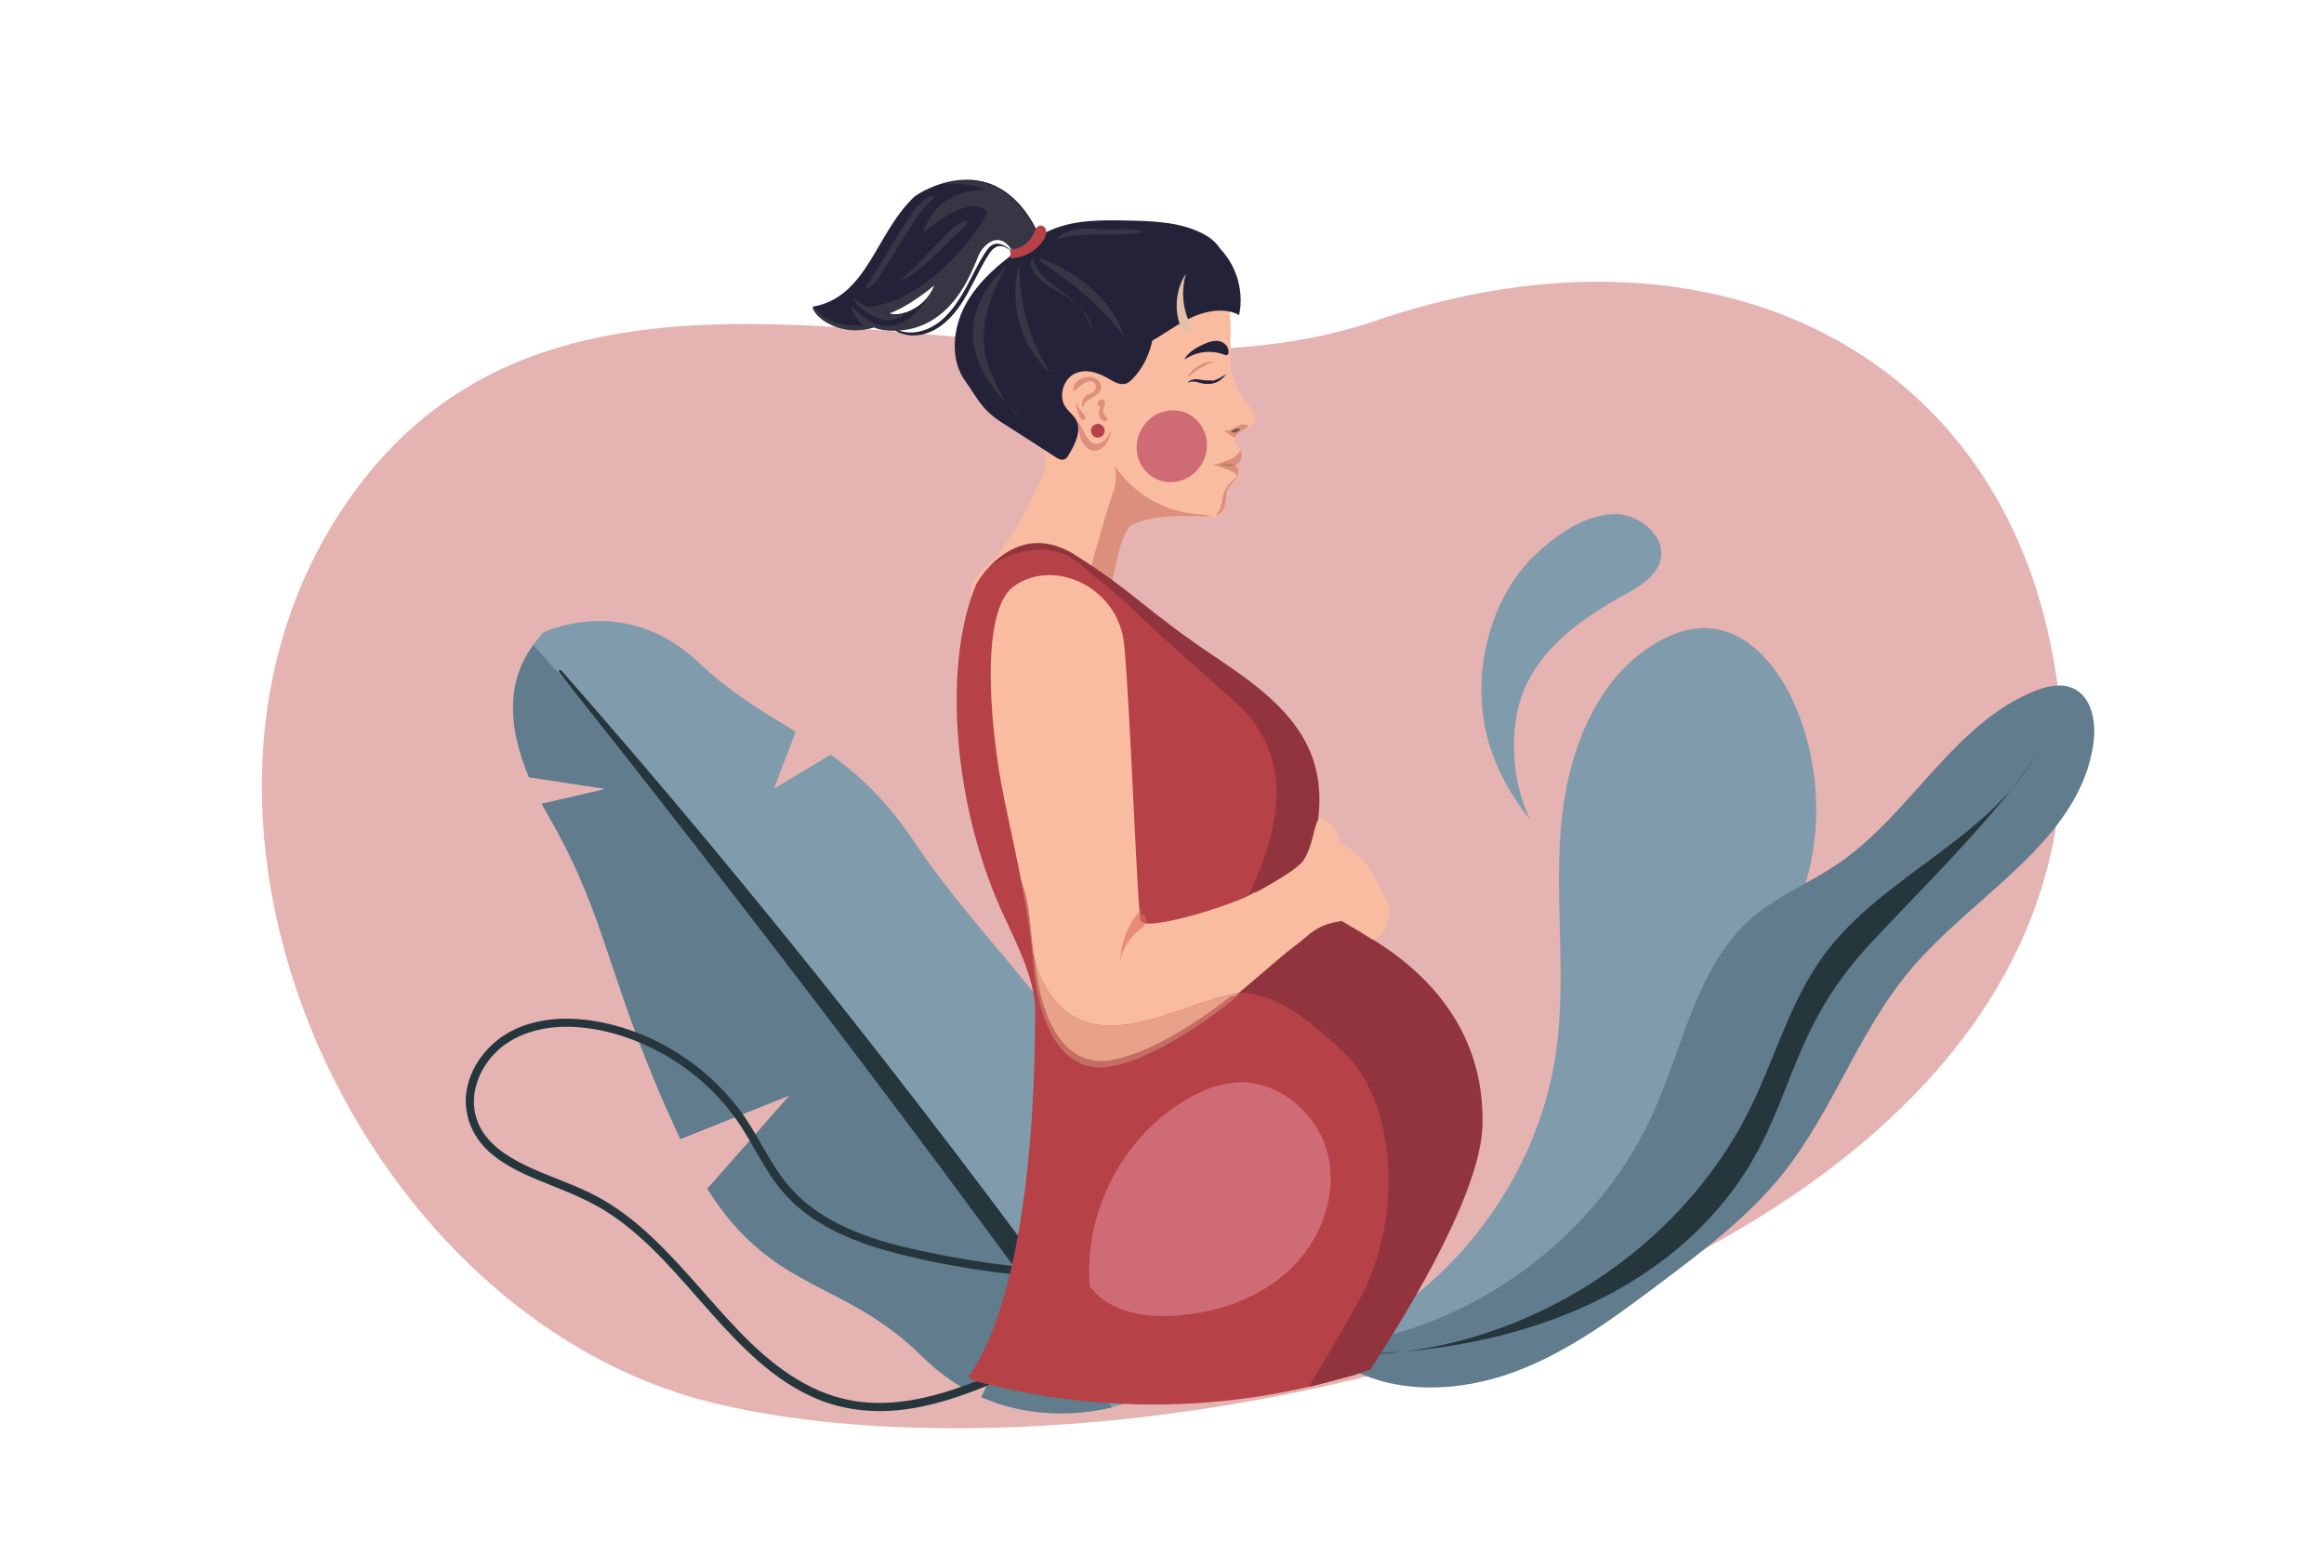 <?xml version="1.0" encoding="utf-8"?>
<!-- Generator: Adobe Illustrator 25.1.0, SVG Export Plug-In . SVG Version: 6.00 Build 0)  -->
<svg version="1.1" id="Layer_1" xmlns="http://www.w3.org/2000/svg" xmlns:xlink="http://www.w3.org/1999/xlink" x="0px" y="0px"
	 viewBox="0 0 1962 1323.9" style="enable-background:new 0 0 1962 1323.9;" xml:space="preserve">
<style type="text/css">
	.st0{fill:#FFFFFF;}
	.st1{fill:#E5B4B2;}
	.st2{fill:#FABCA1;}
	.st3{fill:#F3795E;}
	.st4{fill:#DC8F7C;}
	.st5{fill:#242238;}
	.st6{fill:#363644;}
	.st7{fill:#CF6B74;}
	.st8{fill:#775E4E;}
	.st9{fill:#D7B394;}
	.st10{fill:#E3C0A7;}
	.st11{fill:#AA7550;}
	.st12{fill:#B64147;}
	.st13{fill:#809CAC;}
	.st14{fill:#617C8D;}
	.st15{fill:#26363D;}
	.st16{fill:#F493A3;}
	.st17{fill:#EF8C98;}
	.st18{fill:#00B3A3;}
	.st19{fill:#91343E;}
	.st20{fill:#E9A28A;}
	.st21{opacity:0.6;}
	.st22{fill:#DB6D66;}
	.st23{fill:#C66D63;}
</style>
<g>
	<rect class="st0" width="1962" height="1323.9"/>
</g>
<path class="st1" d="M1725.9,521.2C1665,284,1430,178.9,1160.8,271S501.5,145.8,302.2,411.1s-5.5,699,299.6,773.4
	C985.7,1278.2,1866.1,1067.3,1725.9,521.2z"/>
<path class="st2" d="M930.7,511.4c-3.1,6.2-7.5,12-12.8,16.9c-24,21.7-61,20-82.9-3.8c-21.9-24-20-30.4,3.8-52.3
	c5.2-4.7,13.7-18.8,19.5-27.1c5.8-8.3,15.8-31,21.1-40.5c5.4-9.7,3.8-30.8,8.7-40.9c5-9.9,10.2-20.7,14.5-30.4l0.6-1.4
	c6.2-13.6,20.9-22.3,36.6-20.4c19.6,2.3,33.5,20.1,31.2,39.5c-1.5,12.8-3.1,24.6-5,37c-1.9,12.2-4,24.4-6.7,36.8
	c-2.7,12.4-11.4,25.2-15.3,38.2c-3.7,13-2.1,25.6-9.6,40.5L930.7,511.4z"/>
<path class="st3" d="M903.4,322c7.9,0,19.6,18.8,19.6,30.2s1,23.6-6.9,23.6c-7.9,0-26-19.9-26-31.3S895.6,322,903.4,322z"/>
<g>
	<g>
		<path class="st2" d="M1030.9,242.1c-4.3-8.9-13.8-14.1-23.8-15.1c-9.9-1-19.9,1.8-29,6c-19.9,9.1-36.2,24.1-51.9,39.4
			c-13,12.8-26.1,26-36.4,41.3c-5,7.2-9.5,15.3-11.2,24c-1.5,7.4-0.8,14.9,0,22.3c1.4,11.4,3.5,22.5,6.2,33.5
			c0.8,3.3,1.6,6.6,3.5,9.5c2.1,3.3,5.4,5.8,8.7,8.3c15.9,11.6,32.4,22.4,49.6,31.7c1.4,0.8,3.1,1.7,5,1.7c1.7,0,3.1-0.8,4.6-1.4
			c19.7-8.7,41.8-7.6,62.9-6.9c4.1,0,8.7,0,11.8-2.9c5.2-5,2.9-14.1,6.2-20.5c1.9-3.7,5.8-6.4,7.9-10.1c2.1-3.9,1-10.1-3.1-10.1
			c5.8-0.8,9.1-9.7,5.2-14.1c-1.4-1.7-3.5-2.7-4.3-4.6c-2.1-4.6,3.1-9.1,7.7-11.2s10.1-5.2,9.7-10.1c-0.2-1.7-1-3.1-1.9-4.6
			c-5.2-8.1-12-15.1-15.7-24c-5.4-12.6-4.1-27.1-3.7-41.2c0.4-13.9-0.2-28.9-8.6-39.7"/>
	</g>
</g>
<g>
	<path class="st4" d="M910,356.7c0.8,5.2,1,10.5,3.1,15.3c2.1,4.8,6.4,8.9,11.6,8.5c4.1-0.2,7.7-3.3,9.7-6.6
		c2.1-3.3,3.1-7.4,4.1-11.4c-1.5,3.3-3.1,6.6-5.8,9.1c-2.7,2.5-6.4,3.9-9.7,2.7c-2.1-0.8-3.7-2.7-5-4.6c-3.3-5-5.2-11-9.3-15.1"/>
</g>
<g>
	<path class="st4" d="M913.3,342.9c-0.4-4.1,1.9-8.3,5.6-10.1c1.4-0.6,3.1-1,4.3-2.1c1.4-1,2.1-3.1,1.9-4.8
		c-0.2-1.9-1.4-3.3-3.1-3.9c-2.5-0.8-5.4,0.6-7.7,2.1c-2.7,1.9-5.6,4.1-8.1,6.4c-0.8-1.7,0-3.9,1-5.6c3.1-5.2,9.5-7.8,15.1-6.4
		c2.5,0.6,4.5,1.9,6,3.9c1.2,1.9,1.6,4.8,0.8,7c-1.2,3.3-4.6,5-7.5,6.6c-2.9,1.7-6.2,3.7-6.8,7"/>
</g>
<g>
	<path class="st4" d="M927,340.6c-0.2-1.4,0.6-2.9,1.9-3.3c1.2-0.4,2.9,0,3.5,1c1.9,2.7-1.9,6.6-1,9.9c0.4,2.1,2.5,3.3,3.3,5.4
		c0.2,0.6,0.2,1.2-0.2,1.7c-0.2,0.2-0.4,0.4-0.8,0.4c-2.1,0.2-4.1-1.2-5.2-3.1c-1-1.9-1-4.3-0.4-6.4c0.4-1,0.6-2.1,0.4-2.9
		c-0.4-0.8-1.7-1.4-2.3-0.6"/>
</g>
<g>
	<path class="st4" d="M907.8,337.9c1.4,4.1,3.7,8.1,6.6,11.4c0.6,0.6,1.4,1.4,1.7,2.3c0.4,1,0.2,2.1-0.6,2.7
		c-0.8,0.4-1.9,0.4-2.5-0.2c-0.6-0.4-1-1.2-1.4-2.1c-1.6-3.7-2.7-7.4-3.3-11.6"/>
</g>
<g>
	<path class="st4" d="M1043,368.7c1.9-4.5,8.3-5.4,11.4-9.3c-2.3-1-4.8-1.5-7.2-0.6c-2.7,0.8-5,2.7-7.7,3.9s-6,1.4-7.9-0.8
		c3.1,3.1,6.8,5.8,10.9,7.7"/>
</g>
<g>
	<path class="st5" d="M1000.4,302.5c3.7-5.6,9.7-9.1,15.7-11.8c4.1-1.9,8.7-3.5,13-2.7c4.3,0.8,8.5,4.8,8.1,9.3c0,0.8-0.2,1.9-1,2.3
		c-1,0.6-2.1,0.2-2.9-0.2c-10.5-4.1-23.4-2.7-33.1,4.1"/>
</g>
<g>
	<g>
		<path class="st5" d="M1023.8,321.3l0.4,0c0.2,0,0.2,0,0.2,0l0.2,0c0.4,0,0.6-0.2,0.8-0.2c0.6-0.2,1.7-0.6,2.5-1
			c0.8-0.4,1.4-0.8,2.3-1.2c1.4-0.8,2.7-1.7,3.5-2.1c1-0.6,1.4-0.8,1.4-0.8s-1.2,1.9-3.9,4.1c-0.6,0.6-1.4,1-2.3,1.7
			c-0.8,0.4-1.7,1-2.9,1.4c-0.4,0-0.6,0.2-0.8,0.2l-0.2,0l-0.2,0l-0.4,0.2c-0.4,0.2-1,0.4-1.7,0.4c-1.2,0.2-2.5,0.2-3.5,0.2
			c-2.3,0-4.5-0.4-6.6-1c-0.4,0-1-0.2-1.4-0.4c-0.4-0.2-0.8-0.4-1.2-0.4c-0.6,0-1.4-0.2-2.3-0.2c-1.4-0.2-2.9,0.2-3.7,0.4
			c-0.4,0.2-0.8,0.2-1,0.4c-0.4,0.2-0.4,0.2-0.4,0.2s0.2-0.6,1-1.2s2.3-1.4,3.9-1.6c0.8-0.2,1.9-0.2,2.9-0.2c0.6,0,1.2,0.2,1.7,0.2
			c0.6,0,1,0.2,1.4,0.2c1.9,0.4,3.9,0.6,6,0.6"/>
	</g>
</g>
<g>
	<g>
		<path class="st4" d="M1004.1,317.6c0.6-0.4,1.2-1,2.3-1.9c0.8-0.8,2.1-1.7,3.3-2.5c1.2-0.8,2.5-1.7,3.9-2.5
			c1.4-0.8,2.9-1.7,4.1-2.3c0.6-0.4,1.2-0.8,1.9-1c0.6-0.4,1.2-0.6,1.9-0.8c0.4-0.2,1-0.4,1.4-0.6c0.4-0.2,0.8-0.2,1.2-0.4
			c0.6-0.2,1-0.4,1-0.4s-0.4,0-1.2,0c-0.4,0-0.8-0.2-1.4,0c-0.6,0-1.2,0.2-1.9,0.2c-1.2,0.2-2.7,0.6-4.1,1.2c-0.8,0.4-1.4,0.6-2.3,1
			c-0.8,0.4-1.4,0.8-2.3,1.2c-2.9,1.7-5.4,3.9-7,5.8c-0.8,1-1.2,1.9-1.7,2.5c-0.2,0.4-0.4,0.6-0.4,0.8c0,0.2,0,0.2,0,0.2
			S1003.1,317.8,1004.1,317.6z"/>
	</g>
</g>
<path class="st5" d="M857.7,215.6c-1.9,1-3.9,2.1-5.8,3.3c4.8,0.6,9.3-0.6,13.9-2.5c4.8-4.3,9.1-10.3,12.6-15.5
	c-36.3-81.7-103.5-37.6-106.6-34.7C739,197.3,732.3,251,686,259c3.7,11,26.4,24.8,51.9,16.6c6.8,3.5,25,4.4,39.5-1.4
	c29.6-12,41.6-41.5,49.3-60.7C831.8,204.4,846.1,190.6,857.7,215.6z M765.4,263.5c-11.4,3.9-15.1,0.6-15.1,0.6s12.8-2.7,38.9-24.1
	C789.2,239.9,784.4,256.5,765.4,263.5z"/>
<path class="st6" d="M826.7,214.4c-7.9,19.4-19.9,49-49.3,60.7c-14.5,5.8-32.7,4.9-39.5,1.4c-25.4,8-48.2-5.6-51.9-16.6
	c4.8-0.8,6.8,16.3,42.8,14.9c-3.3-1.9-9.9-11.4-10.5-16.6c2.9,3.3,9.9,8.7,13.8,11.4c33.9,22.6,57.1-28.9,57.1-28.9
	c-21.1,17.3-35,22.9-38.9,24.1c-6-0.4-12.2-1.9-18.2-5c6.8-0.8,24-5.6,28.3-8.4c45.5-22.1,74.1-70.6,73.1-72.9
	c-20-17-56.7,23.5-54.2,17.3c7.3-18.6,19.5-34.5,53-35.7c-15.1-5.2-26.9-5.8-36.2-4.6c8.3-2.3,18-3.7,28.1-2.2
	c18.8,2.7,38.9,14.9,53.7,48.5c-5.4,8.1-11.6,15.1-20.5,15.1l0,0C845.7,191.8,831.4,205.7,826.7,214.4z"/>
<path class="st6" d="M752.4,270.3c-6.6,1.2-26-5.8-32.2-18.2c0,0,13.8,8.5,18.4,10.4c4.5,1.7,16.9,4.2,22.3,3.1
	C766.4,264.5,759,269.1,752.4,270.3z"/>
<path class="st6" d="M804.8,199.9c-3.1,2.9-30.4,33.5-45.1,36.7c6.4-3.7,35.4-34.7,41.2-40.9s14.1-9.5,14.1-9.5
	C821.3,187.5,807.9,197,804.8,199.9z"/>
<path class="st6" d="M776.3,180c-4.1,5-34.8,56.4-37.7,58.9c-2.7,2.5-9.1,6-9.1,6s5.4-8.7,9.7-15.5c4.4-6.8,28-46.9,33.6-53.3
	c5.6-6.4,13.2-12.4,16.3-9.7C789.1,166.3,780.4,175,776.3,180z"/>
<ellipse transform="matrix(0.467 -0.884 0.884 0.467 194.578 1075.482)" class="st7" cx="989.2" cy="376.4" rx="30.6" ry="29.4"/>
<g>
	<path class="st4" d="M956,443c-5.4,2.9-8.3,13.8-9.1,15.3c-2.7,4.5-8.7,40.7-10.2,39.9c-4.3-2.3-10.9-17.8-15.1-20.3
		c0.8-6.2,15.4-55,17.7-61.2c2.9-7.4,3.5-15.5,1.9-23.2c14.7,21.9,39,37.1,65.3,40.2c5.4,0.6,11,0.8,16.3,2.1
		c-1.9,0.2-3.7,0.2-5.4,0.2C996.1,435.6,975.5,434.5,956,443z"/>
</g>
<g>
	<path class="st8" d="M1039.4,364.3c1.7-1.7,3.9-2.9,7-2.3c0.2,0.2,0.6,0.2,0.6,0.4c0,0.2-0.2,0.4-0.2,0.4c-0.8,0.8-1.7,1.4-2.7,1.9
		c-1.2,0.6-2.9,1-4.5,0.2"/>
</g>
<g>
	<path class="st4" d="M1041.5,393.1c5.4-0.6,8.5-8.1,6-12.8c0-0.2-0.2-0.4-0.2-0.4c-1.2,2.1-2.7,4.1-4.6,5.6c-1.4,1.2-3.3,2.1-5,2.7
		c-4.3,1.6-9.1,3.3-13.7,4.3c3.3,0.6,6.4,1.7,9.5,2.9c4.3,1.5,8.7,3.3,11.6,6.6C1046.6,398.2,1045.4,393.1,1041.5,393.1z"/>
</g>
<g>
	<path class="st4" d="M1026.7,435.2c1.7-0.4,2.9-1.2,4.1-2.3c5.2-5,2.9-14.1,6.2-20.5c1.9-3.7,5.8-6.4,7.9-10.1
		c0-0.2,0.2-0.2,0.2-0.4c0-0.2-0.2-0.2-0.2-0.4l0-0.2c-1.5,2.3-3.7,3.7-5.6,5.6c-3.1,3.1-5.4,7-6.6,11.2c-0.8,3.1-1,6.2-2.1,9.3
		C1029.9,430.3,1028.4,432.8,1026.7,435.2z"/>
</g>
<g>
	<path class="st9" d="M1033.4,244.6c-5.6-13.7-20.2-20.5-34.1-25.3c-2.3-0.6-4.5-1.5-6.8-1c-2.3,0.6-4.3,2.1-6.2,3.7
		c-11.6,10.3-17.2,25.8-21.1,40.9c-4.2,15.5-7.1,31.4-8.5,47.3c10.6-13.6,20.3-27.9,29.2-42.6c6-9.9,12.4-21.1,23.2-25
		c7.9-2.9,17-1.2,22.9,4.4"/>
</g>
<g>
	<path class="st5" d="M844.3,355.8c15.7,9.9,31.2,20.1,46.9,30.2c2.3,1.5,4.8,2.9,7.2,1.9c1.9-0.6,3.1-2.5,4.1-4.3
		c5.4-9.1,10.8-20.2,6-29.1c-2.3-4.1-6.4-7-9.1-11c-5.8-8.7-2-22.7,7.3-27.7c8.9-4.7,19.6-1.6,28.1,3.3c5,2.9,10.7,6.8,16.3,4.6
		c2.3-0.8,3.9-2.7,5.6-4.3c7.2-7.8,12.4-17.4,15.1-27.7c2.7-9.9,2.9-20.7,6-30.6c3.5-11.6,12-22.3,23.2-26.2
		c11.2-3.9,25,0.7,29.8,11.4c2.7-12,5.4-25.2-0.4-35.6c-3.5-6.2-9.3-10.6-15.5-13.7c-19.2-9.7-42-10.4-63.7-10.8
		c-21.5-0.4-43.8-0.7-63.9,8c-8.9,3.7-17.2,9.3-25.2,15.1c-18.4,13.2-36.4,28.3-47.2,48.3c-10.8,20.2-12.9,46.5,0.1,64.3
		C823.8,333.7,827.7,344.8,844.3,355.8"/>
</g>
<g>
	<path class="st5" d="M1017.1,203.4c-12-3.5-24.8-4-37.2-0.9c-8.7,2.1-17.4,6.2-22.6,13.6c-3.9,6-5.2,13.6-5.8,20.9
		c-1.3,18.6,1.4,37.4,8,54.6c0.2,0.6,0.6,1.2,1,1.4c0.6,0.4,1.4,0.2,2.1-0.2c14.1-6.2,26.3-16.1,39.9-23.1
		c13.9-7,30.4-10.7,43.6-3.7c4.8-22.5-3.9-47.1-21.4-60.8"/>
</g>
<g>
	<path class="st10" d="M1007.9,278.3c-2.9,0.8-5.8,1.6-8.7,2.5c-8.5-14.9-7.6-35.2,2.1-49.8c-4.8,15.9-2.5,33.7,6.1,47.2"/>
</g>
<g>
	<path class="st6" d="M851.5,222.2C837.4,245,827,272,831.7,297.9c1.8,10.3,6.2,19.7,10.5,29c4.9,10.1,10.7,20.5,20,26.5
		c-10.1-9.9-20.2-20.1-28.1-32.3c-7.8-12.2-13.2-26.5-12.8-41.2c0.6-22.5,14.3-43.6,31.9-57.9"/>
</g>
<g>
	<path class="st6" d="M860.6,224.9c0,32,9,63.5,25.9,89.6c-24.4-21.1-34.9-57.5-26.4-90"/>
</g>
<g>
	<path class="st6" d="M877.1,218.6c5.2,5.6,11.6,9.5,17.8,13.9c20.5,14.1,38.6,31.5,53.7,51.3c-4.9-15.9-15.1-29.8-27.4-40.6
		c-12.4-10.8-27.1-18.6-42.1-25.1"/>
</g>
<g>
	<path class="st6" d="M871.9,218.1c-2.7,2.7-1.7,7.2,0.2,10.5c9.7,16.6,33.7,19.5,43.6,36c2.5,4.1,3.9,9.1,6.4,13.2
		c-2.1-12.8-12.6-22.1-22.9-29.6c-10.3-7.5-21.5-15.1-26.4-27.1"/>
</g>
<g>
	<path class="st6" d="M891.8,201.2c6.4-5,14.1-7.8,21.9-8.2c5.2-0.4,10.1,0.4,15.3,0.6c12.2,0.6,24.8-1.8,36.2,2.3
		c-24.2,4.9-49.4-1.1-73.2,6.1"/>
</g>
<g>
	<path class="st11" d="M1042.5,393.3c-4.3,0-8.9-0.2-13.2-0.6c4.3-1,8.9-1,13,0"/>
</g>
<ellipse class="st12" cx="926.8" cy="363.7" rx="5.8" ry="5.8"/>
<g>
	<g>
		<path class="st5" d="M853.3,211.7c0.2,0.2,1.2,1,1.4,1c0-0.2-0.2-0.6-0.4-0.8c-0.2-0.4-0.6-0.8-1-1c-1-0.6-1.9-1.2-2.7-1.9
			c-3.1-2.1-7.2-4.1-11.2-2.9c-3.9,1.2-6.4,5.2-8.5,8.5c-5.6,8.7-9.9,18.2-14.9,27.5c-4.6,8.3-9.5,16.3-16,23.3
			c-5.8,6.4-13,11.4-21.1,13.8c-7.4,2.3-15.3,2.3-22.1-1.1c-0.6-0.4-0.8,0-0.6,0.6c0.4,0.6,1,1.2,1.9,1.7c0.8,0.4,1.7,0.8,2.5,1
			c7.2,2.7,15.3,2.3,22.7-0.4c8.1-2.9,14.9-8.3,20.7-14.7c6.4-7.2,11.4-15.5,15.7-24c5-9.1,9.3-18.6,14.9-27.3
			c2.1-3.3,5-6.8,8.9-7.2c1.9-0.2,3.5,0.2,5.2,1c0.6,0.2,1.4,0.8,2.3,1.2c0.2,0,0.2,0.2,0.4,0.2c0.6,0.2,0-0.2,0.2,0
			c0.2,0.2,0.4,0.2,0.6,0.4C852.5,211.1,852.9,211.5,853.3,211.7L853.3,211.7z"/>
	</g>
</g>
<g>
	<path class="st12" d="M852.7,210.9c0.2,2.3,0.4,4.8,0.6,7.2c10.5-0.2,20.9-5.8,27.1-14.4c1.7-2.5,3.3-5.6,2.9-8.5
		c-0.2-2.9-3.1-5.6-6-4.6c-2.5,1-3.5,4.1-4.6,6.6c-3.3,7.6-11.4,13.2-19.5,13.6"/>
</g>
<path class="st13" d="M511.4,666.1l-54,12.5c1.7,3.3,3.6,6.6,5.5,10c52.6,91.4,47.9,136.9,111.5,273.1l92.3-36.9l-69.6,78.9
	c56.4,89,114.6,75.4,181.5,141.6c12,11.9,24.5,21,37,27.9l27.7-24.8l-14.8,31.2c62.2,27.4,121.1,5.5,121.1,5.5s16.5-121.7,3.5-206
	c-3.4-22.2-13.5-45.1-27.6-68.3L882.5,940l28.2-52.2c-40.5-58.2-99.9-118.3-138.3-176.2c-23.4-35.4-47.1-57.2-71.1-74.4l-47.9,28.7
	l18.4-48.1c-26.8-16.5-54-31.9-81.7-58.2c-62.9-59.8-131.6-25.4-131.6-25.4c-16.5,18.6-41.1,52.8-12,122
	C474.4,660.4,511.4,666.1,511.4,666.1z"/>
<path class="st14" d="M938.8,1188.3c-297.6-431-459.3-611.8-488.6-643.6c-14.6,20.3-27.9,53.6-3.5,111.6c27.8,4.2,64.7,9.9,64.7,9.9
	l-54,12.5c1.7,3.3,3.6,6.6,5.5,10c52.6,91.4,47.9,136.9,111.5,273.1l92.3-36.9l-69.6,78.9c56.4,89,114.6,75.4,181.5,141.6
	c12,11.9,24.5,21,37,27.9l27.7-24.8l-14.8,31.2C874.7,1199.9,919,1193.1,938.8,1188.3z"/>
<path class="st15" d="M945.5,1161.1C798,955.9,641.5,756.7,474,566.2c-1-1.1-2.9,0.3-2,1.4c157.3,198.3,311,399.2,458.4,604.6
	C937.1,1181.4,952.2,1170.3,945.5,1161.1z"/>
<g>
	<g>
		<path class="st15" d="M969.9,1073.4c-58.4,2.1-117-2.4-174.4-13.6c-46.5-9-98.5-21.3-130.3-59.3c-16.5-19.7-26-44.1-41.6-64.4
			c-14.2-18.5-31.6-34.4-51.4-46.9c-19.6-12.4-41.6-21.4-64.4-26c-24.5-4.9-51-4.7-73.9,6.3c-19.7,9.4-35.5,28.1-39.7,49.8
			c-3.8,19.9,3.7,39.5,18.5,53c14.5,13.2,33.3,20.8,51.3,28c18.3,7.3,36.3,14.6,52.7,25.8c32.7,22.3,57.8,53.7,83.9,82.9
			c25.4,28.4,52.9,57,88.7,72c22.1,9.3,46.2,12.1,70,9.6c27.4-2.9,53.6-11.9,78.9-22.6c51.1-21.7,100.2-48.7,146.8-78.8
			c11.4-7.4,22.7-15,33.8-22.8c3.6-2.6,0.2-8.6-3.5-6c-44.8,31.5-92,59.4-141.2,83.4c-24.7,12-49.8,23.7-76.1,31.6
			c-25.3,7.7-52.4,11.9-78.7,7.2c-38.2-6.8-68.8-31.1-95.1-58.3c-27-28-50.7-59.2-79.8-85.2c-14.3-12.8-30-24.1-47.3-32.4
			c-17.7-8.5-36.5-14.4-54.1-23c-16.1-7.9-32.5-18.6-39.5-35.9c-8.1-19.8-1-42,13.1-57.2c16.6-18,41.4-24.2,65.2-23.6
			c23.4,0.7,46.9,7.4,67.9,17.6c20.8,10.1,39.7,23.9,55.5,40.6c7.9,8.3,15,17.4,21.2,27.1c6.9,10.8,12.8,22.1,19.5,33
			c6.5,10.6,13.8,20.7,22.8,29.3c8.3,8,17.7,14.7,27.6,20.4c20.1,11.5,42.4,18.8,64.8,24.3c54.3,13.5,110.7,20.2,166.6,21.3
			c14,0.3,28,0.1,41.9-0.4C974.4,1080.1,974.4,1073.2,969.9,1073.4L969.9,1073.4z"/>
	</g>
</g>
<g>
	<path class="st13" d="M1102.1,1145.5c110.4-38.4,195.4-141.8,211.6-257.5c8.6-61.6-0.8-124.3,3.8-186.3
		c4.6-62,27.8-128.4,81.6-159.4c13-7.5,27.7-12.7,42.6-11.9c33.1,1.6,58.1,31,71.9,61.2c22.6,49.6,26,107.7,9.1,159.6
		c-13.7,42.1-39.5,78.9-62.8,116.5c-36.4,58.6-67.6,121.2-113.5,172.8c-45.8,51.6-110.4,92-179.3,89.1"/>
</g>
<g>
	<path class="st14" d="M1126.4,1136.4c116.7-13.5,223.5-92.4,270.7-199.9c24.7-56.2,36.2-122.4,82.9-162.3
		c21.5-18.3,48.4-29,71.7-44.9c61.2-41.6,97-117.7,165.5-145.6c10.4-4.2,22.5-7.2,32.8-2.6c15.9,7.1,19.7,28.2,17.5,45.5
		c-10.9,83.2-100.5,128.1-154.6,192.2c-43.7,51.7-65.3,118.9-107.4,171.8c-28.7,36.1-66,64.3-102.9,92.1
		c-39,29.4-78.8,59-124.6,75.9c-45.8,16.8-99.4,19.3-141.8-4.9"/>
</g>
<g>
	<path class="st15" d="M1129.3,1143.7c143.9,5.2,287-81,349.6-210.6c20.5-42.5,33.3-89.3,61.3-127.2c50.7-68.5,145-99.7,182.6-176.2
		c-21.5,44.7-115.4,135.2-148.5,172.2c-76,85-57.4,151.9-137.3,233.2c-73.8,75.1-184.7,106.3-289.9,108"/>
</g>
<path class="st0" d="M1012.3,606.3c0,20.1-16.3,36.4-36.4,36.4c-20.1,0-36.4-16.3-36.4-36.4c0-20.1,16.3-36.4,36.4-36.4
	C996,569.8,1012.3,586.1,1012.3,606.3z"/>
<path class="st16" d="M975.8,690c0,0-42.1,147.8-42.3,222.8c-0.2,75,18.7,135.8,42.3,135.8c23.6,0.1,42.9-60.6,43.1-135.6
	C1019.2,838,975.8,690,975.8,690z"/>
<path class="st17" d="M1018.5,677.5c0,0,110.4,106.9,148,171.8c37.7,64.8,51.7,127,31.3,138.8c-20.4,11.9-67.5-31.1-105.1-95.9
	C1055,827.4,1018.5,677.5,1018.5,677.5z"/>
<path class="st18" d="M996.9,854.1c1.6-1,3.3-1.9,4.9-2.9c-1.3,0.5-2.7,0.9-4,1.4C997.6,853,997.2,853.5,996.9,854.1z"/>
<path class="st12" d="M1153.6,792.4c-46.9-27.9-54.9-28.9-52.9-57.9c32.9-93.8-11-134.7-73.8-176.6C964,516,958,503,906.1,470.1
	c-51.9-32.9-81.8,23-81.8,23c-26.9,62.9-22.1,179,21,275.4c10.2,22.8,28.6,56.9,28.6,84.2c0,249.6-56.4,309.3-56.4,309.3l4.2,3.7
	c48.5,13.2,99.5,20.2,152.2,20.2c61.1,0,120-9.5,175.3-27.1c34.5-49.1,98.7-148,100.2-207.7C1251.4,869.2,1200.5,820.3,1153.6,792.4
	z"/>
<path class="st19" d="M1155.6,791.2c-46.9-27.9-54.9-28.9-52.9-57.9c32.9-93.8-11-134.7-73.8-176.6s-68.9-54.9-120.7-87.8
	c-33.3-21.1-57.6-5.7-70.7,8.1c17.9-11.1,37.8-16.7,57.7-10.1c8,2,19.3,10.7,27.3,18.7c12.6,9.4,31.3,25.6,41.4,36.1
	c32.5,30.7,53.1,47,85,76.9c71.3,73.3-6.9,182.1-50.9,253.9c1.3-0.5,2.7-0.9,4-1.4c49.8-28.6,85.7-7.1,133.8,38.8
	c37.6,35.9,50.9,123.7,17,197.6c-2,5.1-27.3,49.4-47.8,83.5c12.8-3.1,37.9-9.8,37.9-9.8s9.1-3.4,13.8-4.6
	c36.9-56.4,93.5-151.8,94.9-206.8C1253.4,868,1202.5,819.1,1155.6,791.2z"/>
<g>
	<path class="st7" d="M920.1,1086.8c-5.7-62.7,27.7-127.4,82.3-158.9c12.4-7.2,26-12.8,40.3-13.9c35.6-2.8,69.5,25.4,78.2,60.1
		c8.6,34.7-5.6,72.7-31.4,97.4c-25.8,24.7-61.7,37.1-97.3,39.4c-25.4,1.7-53.6-2.7-70-22.1"/>
</g>
<g>
	<path class="st2" d="M1130.1,711.9c0.5-14-14-23.9-17.4-19.2c-3.4,4.7-4.6,22.8-12.6,34.2c-8,11.4-61.4,37.9-61.4,37.9l15,62.4
		c0,0,36.9-25.4,49.9-36.9c13-11.5,24.9-11.5,28.8-12.6c3.9-1.1,15.2,8.9,25.5,15.1c2.4,1.5,14.6-1.5,15.1-27.9
		C1158.1,736.9,1153.6,721.8,1130.1,711.9z"/>
	<path class="st20" d="M881.2,830.1c-14-23.9-8-55.9-18-83.8c-0.3-0.9-0.7-1.8-1-2.7c4.6,23.5,8.5,47,10,66.6
		c4,52.9,23.9,95.8,64.9,88.8c35.3-6,81.6-38,109.1-60.7C990.4,848.5,918.9,899.7,881.2,830.1z"/>
	<path class="st2" d="M1059,753.3c-9,8-93,34.9-96,23.9c-3-11-9-185.6-14-233.5s-58.9-72.8-92.8-48.9c-33.9,23.9-14,147.7-14,147.7
		c2.5,21.1,12.1,61.1,19.9,101.1c0.3,0.9,0.7,1.8,1,2.7c10,27.9,4,59.9,18,83.8c37.8,69.6,109.2,18.4,165,8.1c4.4-3.7,40-34,43.3-37
		C1095.5,781.3,1083.9,775.2,1059,753.3z"/>
	<g class="st21">
		<path class="st22" d="M964,767.1c-11.2,11.8-17.8,27.9-18.1,44.2c1.8-9.7,7.1-18.7,14.7-25c2.6-2.1,5.6-4.2,6.8-7.3
			c1.2-3.2-1-7.7-4.3-7.2"/>
	</g>
	<path class="st23" d="M938.3,895.1c-39.4,6.7-59.4-32.9-64.4-83.1c-4.6-20.3-3.1-43.3-10.6-64.1c-0.3-0.9-0.7-1.8-1-2.7
		c4.6,23.5,8.5,47,10,66.6c4,52.9,23.9,95.8,64.9,88.8c35.3-6,81.6-38,109.1-60.7c-2.5,0.5-5.1,1-7.7,1.6
		C1010.7,863.3,970,889.7,938.3,895.1z"/>
</g>
<path class="st13" d="M1291.6,691.6c-13.4-28-16.7-62.8-10.3-92.1c6.1-27.8,23.8-50.4,45.6-68.1c11-8.9,22.9-16.7,35.1-23.9
	c12.3-7.3,26.2-12.9,34.9-24.5c17.9-23.6-10.2-50.3-35.5-48.9c-24.6,1.3-47.5,17.6-64.4,33.5c-4.3,4-8.4,8.3-12.1,12.9
	c-32.3,40.6-42.8,99.8-27,150.1c3.3,10.5,7.7,20.7,13,30.4c2.9,5.4,6.2,10.6,9.6,15.7C1283.8,681.6,1287.2,686.4,1291.6,691.6z"/>
</svg>
